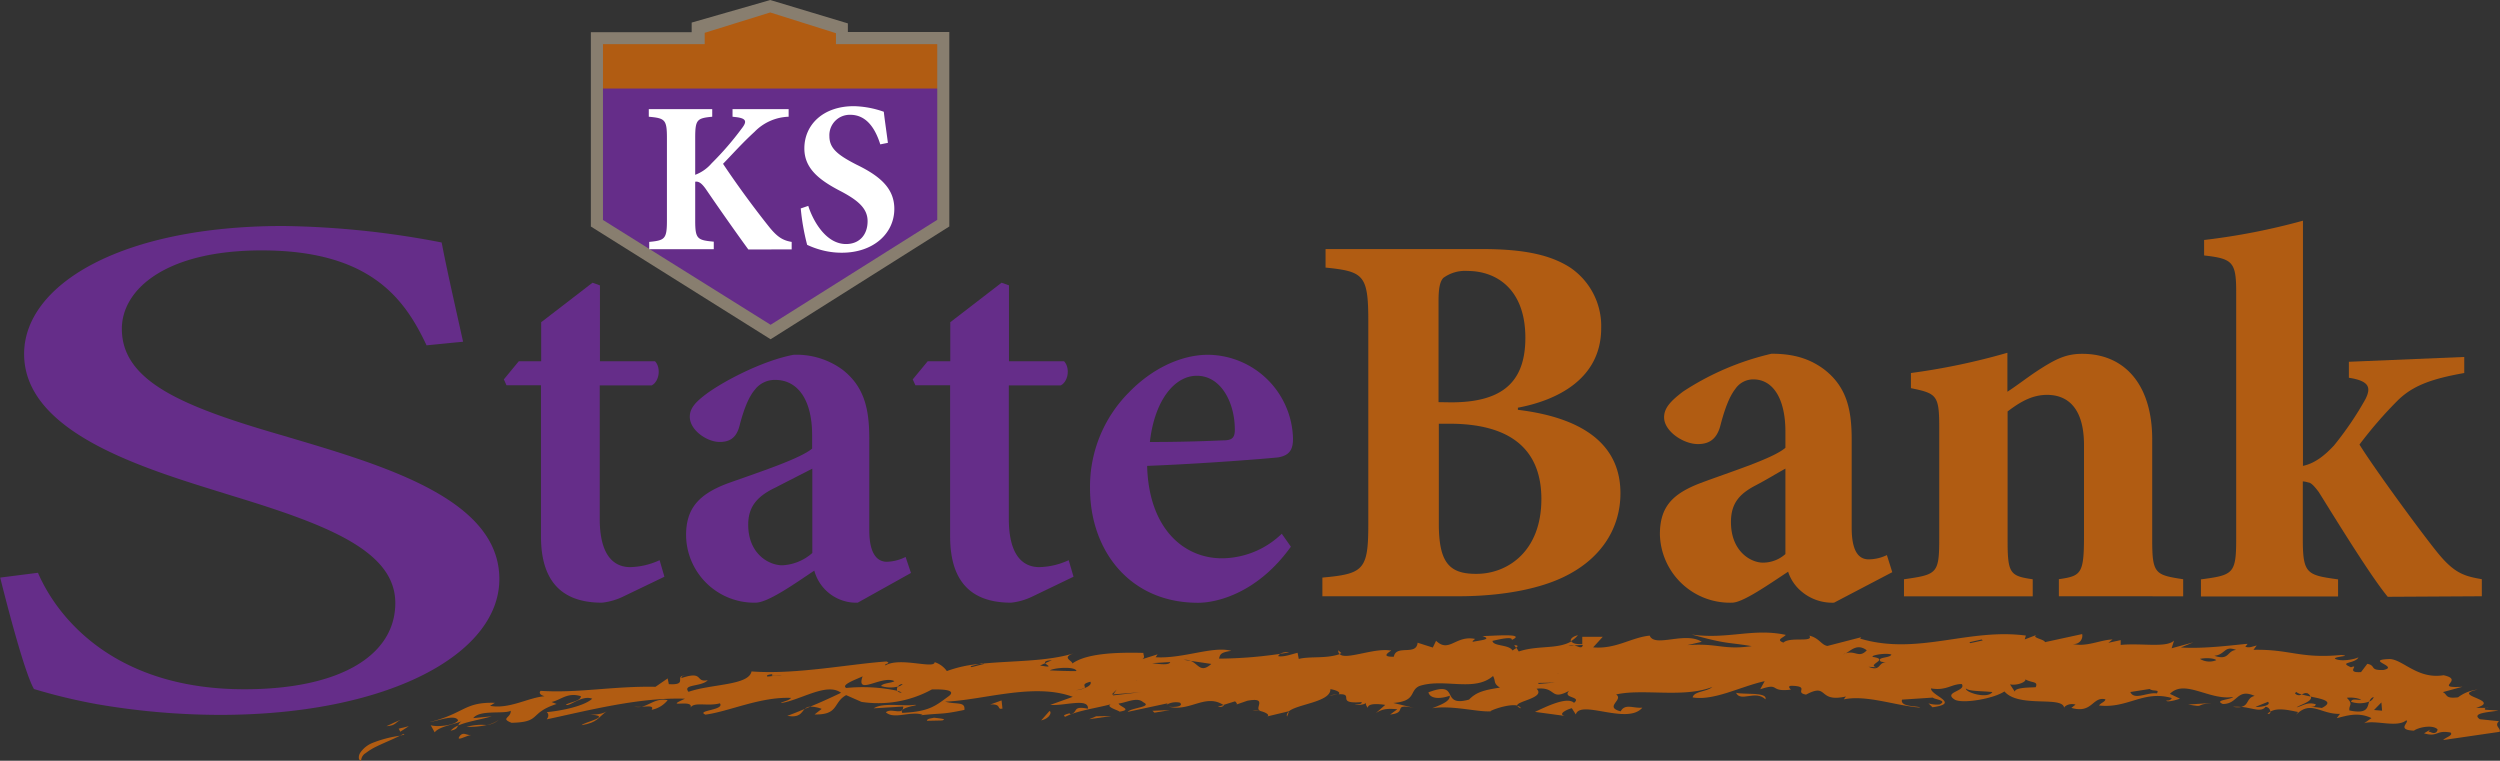 <svg id="Layer_1" data-name="Layer 1" xmlns="http://www.w3.org/2000/svg" viewBox="0 0 518.27 157.7"><rect x="0" y="0" width="518.27" height="157.7" fill="#333333" stroke="none"/><defs><style>.cls-1{fill:#652d89;}.cls-2{fill:#b15c12;}.cls-3{fill:#887e6f;}.cls-4{fill:#fff;}</style></defs><title>KSStateBankLogo</title><path class="cls-1" d="M93.43,81.26C89,71.87,82,61.58,59.26,61.58c-20.09,0-29,8.2-29,16.25,0,10.88,12.52,16.1,33.13,22.06,20.61,6.11,45.13,13,45.13,29.82,0,15.65-23.22,28.16-57.91,28.16a151.19,151.19,0,0,1-25.57-2.23,117.87,117.87,0,0,1-13-3.13c-1.82-3.13-5.22-15.95-7-23.1l7.83-1c3.91,9.1,15.65,24.15,42.78,24.15,19.82,0,31.3-7,31.3-17.89S72.56,118.37,53,112.41c-16.7-5.22-43-12.52-43-29.36C10,68.74,30,56.52,63.69,56.52a183.27,183.27,0,0,1,32.87,3.42c1,5.22,2.35,11.18,4.44,20.57Z" transform="translate(-5 -9.67)"/><path class="cls-1" d="M134.32,133.28a13.33,13.33,0,0,1-4.54,1.33c-8,0-12.63-4.1-12.63-13.73V89.54H110l-.55-1.22,3.1-3.76h4.64V76.47l10.64-8.19,1.54.55V84.56h11.41c1.22,1.22,1,4.09-.66,5H129.33v27.68c0,8.75,3.88,10,6.32,10a15.32,15.32,0,0,0,6.09-1.44l1,3.43Z" transform="translate(-5 -9.67)"/><path class="cls-1" d="M182.81,134.61a9,9,0,0,1-9-6.65c-4.32,2.89-9.64,6.65-12.19,6.65a14.13,14.13,0,0,1-14.39-14c0-5.65,2.76-8.53,8.64-10.74,6.53-2.33,15-5.1,17.49-7.2V99.84c0-7.31-3-11.41-7.64-11.41a5.18,5.18,0,0,0-4.21,2c-1.33,1.56-2.32,4.1-3.21,7.54-.66,2.54-2.1,3.32-4.1,3.32-2.65,0-6.2-2.44-6.2-5.21,0-1.88,1.33-3.21,3.77-5,3.76-2.66,11.4-6.64,17.72-7.86a16.11,16.11,0,0,1,10.18,3.1c4.54,3.54,5.54,8.19,5.54,14.28v19c0,5.09,1.77,6.53,3.65,6.53a9.21,9.21,0,0,0,3.88-1l1.11,3.32Zm-9.41-27.79c-2.1,1.1-5.2,2.65-7.53,3.87-3.76,1.77-5.76,3.88-5.76,7.75,0,6,4.21,8.42,7.09,8.42a10.14,10.14,0,0,0,6.2-2.55Z" transform="translate(-5 -9.67)"/><path class="cls-1" d="M219.13,133.28a13.33,13.33,0,0,1-4.54,1.33c-8,0-12.62-4.1-12.62-13.73V89.54h-7.2l-.55-1.22,3.1-3.76H202V76.47l10.63-8.19,1.54.55V84.56h11.41c1.22,1.22,1,4.09-.66,5H214.14v27.68c0,8.75,3.88,10,6.32,10a15.28,15.28,0,0,0,6.09-1.44l1,3.43Z" transform="translate(-5 -9.67)"/><path class="cls-1" d="M272.61,123c-6.75,9.42-15.06,11.63-19.26,11.63-14.29,0-22.38-11-22.38-23.7a27.64,27.64,0,0,1,7.87-19.71c4.76-5,10.85-8,16.61-8h.11a17.8,17.8,0,0,1,17.49,17.38c0,2.22-.66,3.44-3,3.88-1.88.22-15.5,1.33-27.24,1.77.34,13.07,7.65,19.16,15.51,19.16a18,18,0,0,0,12.4-5.09Zm-29.23-21.7c5.09,0,10-.11,15.17-.34,1.77,0,2.44-.44,2.44-2.21,0-5.65-2.88-11.18-7.87-11.18C248.58,87.55,244.38,92.53,243.38,101.28Z" transform="translate(-5 -9.67)"/><path class="cls-2" d="M319.67,94.63c12.84,1.55,21.26,6.76,21.26,17.28,0,7.42-4.1,13.18-10.3,16.61-5.65,3.21-14.18,4.76-23.37,4.76H279.14v-3.87c8.52-.78,9.52-1.56,9.52-11V76.14c0-9.52-1-10.19-8.86-11V61.3h32.34c8.52,0,14.06,1.11,18.27,3.77a14.64,14.64,0,0,1,6.53,12.62c0,10.63-9.3,15-17.27,16.5Zm-13.84-1.55c10.62,0,15.39-4.2,15.39-13.39,0-10.08-6-13.85-12-13.85a7.6,7.6,0,0,0-5,1.44c-.77.78-1,2.44-1,4.76v21Zm-2.55,25.14c0,8.2,2.21,10.52,8.08,10.41,6.2-.11,13.18-4.65,13.18-15.51,0-10.4-6.53-15.61-19.05-15.61h-2.21Z" transform="translate(-5 -9.67)"/><path class="cls-2" d="M385.21,134.61a9.85,9.85,0,0,1-6.75-2.33,8.87,8.87,0,0,1-2.77-4.09c-4.21,2.76-9.41,6.42-11.63,6.42a14.52,14.52,0,0,1-14.95-14.18c0-5.75,2.66-8.41,8.42-10.62,6.53-2.44,15.06-5.1,17.6-7.31V99.17c0-7-2.65-10.85-6.64-10.85a4.49,4.49,0,0,0-3.76,2c-1.22,1.56-2.22,4.21-3.1,7.65-.78,2.87-2.44,3.76-4.65,3.76-3,0-7-2.66-7-5.54,0-2,1.44-3.43,3.88-5.31A56.54,56.54,0,0,1,372.26,83c4.53,0,7.86,1,10.85,3.21,4.76,3.65,5.76,8.41,5.76,14.61v18.28c0,5.2,1.66,6.53,3.54,6.53a8.8,8.8,0,0,0,3.76-.89l1.11,3.55Zm-10.08-27.79c-2,1.1-3.76,2.21-6.09,3.43-3.43,1.77-5.2,3.76-5.2,7.64,0,6.09,4.1,8.42,6.64,8.42a7,7,0,0,0,4.65-1.78Z" transform="translate(-5 -9.67)"/><path class="cls-2" d="M431.82,133.28v-3.54c4.65-.67,5.21-1.11,5.21-9V101.94c0-8-3.66-10.41-7.64-10.41-2.88,0-5.31,1.22-8.2,3.44v26.79c0,6.87.56,7.31,5.21,8v3.54H399.71v-3.54c6.87-1,7.31-1.11,7.31-8.53v-23c0-6.65-.55-7-5.87-8.09V87a137.32,137.32,0,0,0,20-4.2v8.08c2.22-1.44,4.43-3.21,6.87-4.76,3.32-2.11,5.42-3.1,8.64-3.1,9,0,14.51,6.64,14.51,17.71v20.93c0,7,.66,7.2,6.42,8.09v3.54Z" transform="translate(-5 -9.67)"/><path class="cls-2" d="M500,133.39c-3.22-3.87-9.41-13.84-14.29-21.7-1-1.33-1.66-2-2.21-2a4,4,0,0,0-1.11-.22v12c0,7.2.89,7.42,7.31,8.31v3.54H461.27v-3.54c6.64-.89,7.31-1.11,7.31-8.31V70.16c0-6.2-.77-6.87-6.65-7.53V59.42a136.35,136.35,0,0,0,20.49-4v50.83c2.66-.55,4.76-2.44,6.42-4.21a67.16,67.16,0,0,0,6.54-9.63c1.22-2.44.77-3.77-3.44-4.43V84.67l23.92-1V87C509,88.21,505.12,89.65,502,92.75a87.24,87.24,0,0,0-7.86,9.08c3,4.87,12.62,18,16.06,22.26s5.42,5,9.3,5.65v3.54Z" transform="translate(-5 -9.67)"/><path class="cls-2" d="M88.68,161.81c-.2.12-.52.24-.78.38C88.69,162,89.06,161.93,88.68,161.81Z" transform="translate(-5 -9.67)"/><path class="cls-2" d="M79.86,167.38a1.93,1.93,0,0,1,.94-1.58,12.91,12.91,0,0,1,2.3-1.4c1.69-.82,3.46-1.51,4.8-2.21a24.42,24.42,0,0,0-5.72,1.51,5.51,5.51,0,0,0-2.48,2,1.75,1.75,0,0,0-.3,1.2A.58.58,0,0,0,79.86,167.38Z" transform="translate(-5 -9.67)"/><path class="cls-2" d="M88.64,158.64c-1.19.49-2.36,1-3.54,1.58C87.34,160.07,86.76,159.32,88.64,158.64Z" transform="translate(-5 -9.67)"/><polygon class="cls-2" points="82.65 151.06 82.98 151.69 84.76 150.54 82.65 151.06"/><path class="cls-2" d="M272.23,157.16c-.36.3-.59.64-.41,1.06Z" transform="translate(-5 -9.67)"/><path class="cls-2" d="M280.56,153.88c.74-.11,1.27-.17,1.72-.2A5.26,5.26,0,0,0,280.56,153.88Z" transform="translate(-5 -9.67)"/><path class="cls-2" d="M264.64,157l1.48.08A4.6,4.6,0,0,0,264.64,157Z" transform="translate(-5 -9.67)"/><path class="cls-2" d="M171.83,156.64c-1.36.57-2.64,1.08-3.62,1.44C170.91,158.51,171.09,157.35,171.83,156.64Z" transform="translate(-5 -9.67)"/><path class="cls-2" d="M318.91,143.4l.37.56C319.67,143.7,319.87,143.45,318.91,143.4Z" transform="translate(-5 -9.67)"/><path class="cls-2" d="M282.44,144.48a1,1,0,0,0,.21.74c.13-.05.29-.09.43-.15Z" transform="translate(-5 -9.67)"/><path class="cls-2" d="M258.74,155.89l-.09-.06-1.2.37C258.1,156.3,258.51,156.19,258.74,155.89Z" transform="translate(-5 -9.67)"/><path class="cls-2" d="M330.66,142.59a5.48,5.48,0,0,0,1.46-1.24C331,141.61,330.47,142.16,330.66,142.59Z" transform="translate(-5 -9.67)"/><path class="cls-2" d="M282.49,153.68s0,0,0,0l-.23,0Z" transform="translate(-5 -9.67)"/><path class="cls-2" d="M270.35,145.22c.64-.11,1.24-.18,1.91-.31A2.9,2.9,0,0,0,270.35,145.22Z" transform="translate(-5 -9.67)"/><path class="cls-2" d="M171.83,156.64l1.16-.48A1.76,1.76,0,0,0,171.83,156.64Z" transform="translate(-5 -9.67)"/><path class="cls-2" d="M98.41,161.14c1.15-.18,1.38-.62,1.55-1.06A4.73,4.73,0,0,0,98.41,161.14Z" transform="translate(-5 -9.67)"/><path class="cls-2" d="M520.42,156.37h.47A1.2,1.2,0,0,0,520.42,156.37Z" transform="translate(-5 -9.67)"/><path class="cls-2" d="M475.68,157.19a2.58,2.58,0,0,0-.6.44C475.47,157.78,475.69,157.53,475.68,157.19Z" transform="translate(-5 -9.67)"/><path class="cls-2" d="M436.65,141.12l-7.7,1.67c-.18-.7-3.56-.95-1.21-1.71l-3,1.15.24-.8c-12-1.59-22.39,4.18-34.36.63l.22-.29-7,1.81c-1.29-.21-1.66-1.62-3.75-2.14,1,1.51-4.05.16-5.37,1.45-1.66-.62,0-1,.49-1.6-6.76-1.47-12.13,1-19.51-.08,7.36,2.06,7.39,1.56,12.44,2.41-5.94.85-7-.67-13.35-.21l3-.68C354.4,140.5,348,144,347,141.44c-3.81.37-7.07,2.86-11.73,2.43l2-2.19-4.25,0,0,1.51c-1.37.09-2.07-.2-2.25-.57-2.89,1.71-6.94.77-10.92,2.11l-.46-.74a6.09,6.09,0,0,0-.82.54c-.8-1.31-4-.82-4.17-2,1.28-.3,4.24-1,4-.19,3.23-1.49-4-.81-6.12-.81,2.31.7-.65.9-1.94,1.19-.21-.2.22-.3.43-.6-4-.81-5.35,3-8.06.39l-.68,1.4-3.15-1c-.26,2.8-4.44.3-4.93,2.9-3.6.1.46-1.6-.82-1.3-3.36-.53-9.23,2.06-10.39.76-2.89,1-6.06.4-8.5,1L274,145c-1.28.3-2.77.9-4,.71,0-.18.18-.35.43-.5a89.41,89.41,0,0,1-12.72,1c.22-.8.23-1.3,2.55-1.61-3.79-1.08-10,1.67-15.69,1.32l.41-.6-3.17,1c.64-.4.21-.79.22-1.3-5.51-.14-12.3.05-15.08,2.49,1.51-.62-2.53-1.36.67-2.41-5.55,1.73-12.64,1.53-18.79,2.13l.12.1-2.55.65-.21-.2,1.8-.46a25.52,25.52,0,0,0-6.7,1.47,4.93,4.93,0,0,0-2.53-1.85c0,1.5-7.21-1.12-10.19.67-.4-.39,1.3-.34.23-.81-7.64.51-18.86,2.77-28,2.06-.6,2.93-8.24,2.56-13.07,4.23-1.31-1.64,2.71-1,4-2.41-2.73.54-.67-2.07-5.52-.42.2-.31,0-.5,1-.56-2.74,0,.69,2.07-3.56,1.8l-.24-1.19-2.52,1.74c-8.7-.18-16.09,1.35-23.79.84-.43.32-.18.88.81,1.11-3.44.29-7.29,2.72-11.32,2l1-.63c-6.41-.2-6.27,2.22-13.57,4,1.68-.23,5.4-1.71,5.94-.36-.54,1-4.31,1.46-5.67,1l.82,1.48c.93-1.19,3.66-1.54,5.71-2.33a1.32,1.32,0,0,0-.81.91c1.78-.8,4.3-1.15,6.93-1.9l-3.83.37c1.37-1.8,6.34-.78,7.77-1.52.09,1.49-2.24,1.54.17,2.49,6.31-.14,3.49-2,9.34-3.9l-1.07-.41c1.89-.37,3.31-2.09,6.1-1.2,0,1-2.08,1.16-3.11,1.75.63.54,3.33-2.08,5.46-1.23-1.65,1.52-6.27,2.49-9.43,2.78.42.36.46.86,0,1.5,9.23-2,19.36-4.59,28.67-4.28-4.82,2.16,2.12-.11,1.09,1.95.63-1.43,3.59-.29,6.14-1,1.07,1.45-5.07,1.45-3,2.35,4.87-.64,11.38-3.74,17.75-3.47-.43.62-1.91.77-2.11,1.08,4.21-.66,9.51-4.35,12.48-2.14-1.94.93-4.26,2-6.41,2.87a6.6,6.6,0,0,1,2.39.47l-1.47,1.15c5.09.13,3.8-2.53,6.55-4l3.18,1.4a23.08,23.08,0,0,0,14.6-2.59c1.06,0,5.28-.13,3.59,1.32-2.76,2-4,3.29-9.74,3.54-.84-1.28,4.23-1.61,2.53-1.66-2.33.35-6.56-.54-8.45.72l6.12-.37c0,2-2.52.17-3.6,1.2,1.7,1.55,5.08-.34,7.63.5l-.42.11c4.86-.52,4.22-.1,9.07-1.11.22-1.81-1.68-1.06-4-1.71,7.84-.29,18.45-4,26.47-1l-4.67,1.67c2.95.25,8-1.52,7.81.79-3.39-.65-1.91.72-3.6,1.15l-.22-.19c-.42.1-1.67.42-.86.71,2.52-1.31,6.64-1.82,9.46-2.6-1.22.53,1.42,1.21,1.78,1.54,2.76-.42,0-1-.2-1.69,1.49-.12,3.84-1.45,5.1-.26,2.08,1-2.56,1.13-3.21,2l8.27-1.78-.22.3a3.88,3.88,0,0,1,2.78-.43c.82.8-1.09,1-2.35.82,4.38,1.15,7.6-2.78,11.34-.35l2.42-.75c.22.19.61.6.21.69l2.34-.81c4.46-.82,1.23,1.69,2.73,2.09h-.23c1.38.26,2.41,1,1.46,1.2l4.68-1.12,0,0c1.81-1.5,8.69-1.92,8.58-4.58,1.24.2,2.24.68,1.7,1.07,3.47-.19-.8,2.07,4.8,1.62,0,.5-.63.4-1.49.6,1.48,0,2.06-.14,2.32-.42a1.56,1.56,0,0,0,.44,1c0-1,2.34-.8,3.6-.6l-1.95,1.7c1.27-.8,2.14-1,4.46-.8l-1.49,1.1c3.8-.4.25-2.3,4.87-1.4l-4.21-1c4.88-.4,3.24-2.51,5.39-3.51,5.1-1.69,11.39,1.31,15.28-2.08.61,1.11,0,1.51,1.43,2.41-3.19.49-4.88.89-6.4,2.48-6.19,1.7-1.61-4.1-8.43-1.5.37,1.39,2.49,1.4,4.42.7.18,1.2-2.16,2-3.65,2.6,3.93-.68,9.58.82,12,.63,1.19-.65,4.27-1.54,5.65-1.19-.19-.92,5.95-1.61,4-3.49,4.24-.48,2.68,2.61,6.76.43-1.53,1.59,2.72,1.12,1,2.5-1.43-1.4-5.95.88-8.09,1.87l6.14.83c-1.5-.41.65-1.4,1.5-1.59l.83,1.3c.91-3.2,10.74,2.26,13.79-1.42-1.9.19-3.58-.92-4.49.77-3.56-.92.72-2.39-.95-3.5,5.54-1.27,14,.79,19.95-1.56-1.08,1-3.82.87-4.08,2.17,4.44.74,9.8-2.22,14.93-3.37l-.93,1.69c4.31-1.46,1.7.62,6.36.07-.19-.21-.82-.81.25-.8,3.8.14.39,1.4,2.9,1.83,4.76-2.55,2.28,1.73,8.26.39l-.44.6c4.69-1,10.76,1.33,15.82,1.7-.4-.41-4.21-.05-3.75-1.65l6.38-.42c.39.41,3.14.55,1.42,1.42a5.68,5.68,0,0,1-2.32-.23l.84.81c5.94-.81-.36-2.41-.31-3.91,3.16.55,4.27-.94,6.39-.9,1,1.51-4.1,1.64-1.38,3.28,1.88.82,8.06-.29,10.21-1.75,3.07,3.54,12.27.78,12.39,3.49-.2-.2.88-1.19,2.35-.76l-.86.68c4.4,1.27,4.33-2.42,7.05-1.78,0,.5-.88.69-1.32,1.28,5.92.7,9.23-3.24,15.09-1.54a.91.91,0,0,1-1.06.48c-.23.3.82.32,2.76-.35l-2.09-1c3.09-3.15,8.23,1.45,13.11.64-.45.59-4.06.62-2.15,1.46,3.16.06,2.86-3.35,6.62-1.67-1.71.36-1.2,2-2.82,2.26,2.44.25,4.15,1.2,5.06,0a1.08,1.08,0,0,1,1,1c1.59-.93,4.11-.23,5.75.07l-.43.59c3.09-3.13,5.08-.09,9.12-.2l-.67.88c1.71-.36,4.3-1.41,7.2,0l-1.52,1.06c2.36-.74,6.74,1,8.72-.6.83.32-2.2,2,1.61,2.14.88-.68,3.85-1.31,4.88-.28,0,.5-.47,1.09-1.5.56-.63-.11-.22-.2,0-.5l-1.3.77c2.93.87,2.37-.74,5.5-.16.62.61-1.07,1-1.53,1.56l11.72-1.71c.24-.79-1.21-1.24-.14-2.2l-4-.41c-1.87-1.35,2.17-1.45,3.87-1.8l-2.75-.17c-.14-.14-.07-.31.18-.38l-2.07,0c5.57-1.66-5.62-2.55.35-3.79a8.13,8.13,0,0,0-4.08,1.6c-2.76.33-2.1-.55-3.15-1.08l4.09-1.11c-6.38.36.67-1.38-3.94-2.39-5.34.88-8.37-3.2-11.12-3.36-5.51.18,2.09,1.55-1.33,2.27-3,.13-1.47-.93-3.36-1.27L494.46,149c-3.4.23-.14-1.7-2.08-1-2.72-1.16.87-.68,1.55-2.07-.65.39-3.63,1-4.89.29,0-.5,3.64-.52,1.33-.77-8.51.82-10.59-1.22-18.21-1.07l.67-.89c-.86.18-1.52.57-2.35.25l.47-.59c-1.09,0-8.77,1.13-13.83.74l2.59-1.06-4.51,1.23.5-1.6c-1.55,1.57-6.82.48-11.06.91l0-1-2.56.56.87-.69c-2.55.05-5.57,1.71-8.49.86A1.71,1.71,0,0,0,436.65,141.12Zm-105.33,2.35-1.16.07a2,2,0,0,1,1.16-.07l1.82-.11C332.94,144.3,332.25,143.67,331.32,143.47Zm-166.13,5.92c-.85.74,1.27.15,1.9.23l-3,.31C163.69,149.55,164.76,149.51,165.19,149.39Zm167.91,3.67,1,1,1.29-.79Zm25.84.08-2.57.58.21.21,2.54-.58ZM392,144.48c-1.61,1.74-2.41-.06-4.39.65a2.27,2.27,0,0,1-.5.2,2.9,2.9,0,0,1,.5-.2C388.75,144.52,390,143,392,144.48ZM342.2,145a4.5,4.5,0,0,1-1.92.19c.45-.6,2.17-1.48.9-1.69-.88.7-3.83.87-3.87,1.87C339.88,144.3,341.72,147.11,342.2,145Zm-62.56,1.87,2.36-.8-.65-.1Zm-11.85-.65c-2.76-.08-5.11,1.23-4.49,2.33,2.33-.32,5.72-.13,7-1.44C269,147.93,271,145.22,267.79,146.23Zm94.27.74-.65.89.62.11-2.55.57c3.36,1.24,5.75-1,7.45-1.43C365.44,147.2,361.35,149.36,362.06,147Zm-117.18,1.34c-1.06,0-4.45.84-4.28,2.54-.41-.89,3.83-1.94,6.17-2.77A4.61,4.61,0,0,1,244.88,148.31Zm2.06,3c3.42-.83,3.63-1.63,6.21-3.27-3.4-.66-4.27,1.55-3.86,2.44-2.35.83-1.9-.28-3.17-.46Zm4.88-4.63,4.3.64c-2.27,2-2.65,0-4.3-.64l-1.4-.21A3,3,0,0,1,251.82,146.66Zm-31.29,1,1.15-.52c-.14-.27,0-.53,1.38-.62l-1.38.62C222,147.61,223.59,148.17,220.53,147.62Zm23.07-.51,4-.24C247.42,147.68,244.9,147.3,243.6,147.11Zm-15.47,1.59c.63.1-3.81,0-5.51-.11C223.69,148.07,227.73,147.81,228.13,148.7Zm-94.46,6,2.54-.28-1.31-1.11Zm29.85-.86-.66-.57-1.47.16Zm28.37-.63a1,1,0,0,1-.88-.39,34.83,34.83,0,0,0-10.56-.58c-1.28-.66,2.33-1.88,3.38-2.41-1.49,4.15,4-.32,6.6,1-.65.42-2.35.36-2.78,1a6.25,6.25,0,0,0,3.49.12,1.3,1.3,0,0,1,1-.54,1.6,1.6,0,0,1-1,.54.88.88,0,0,0-.13.88A2.62,2.62,0,0,1,191.89,153.23Zm37.89-.92c.52-.37-.88-.81,1.28-1.34.27.55-.39,1-1.28,1.34a4.19,4.19,0,0,1-1.69.4A6.7,6.7,0,0,0,229.78,152.31Zm4.87.51-3.4.84,1.7-.92-5.08,1.77C230.82,155.27,234.22,153.93,234.65,152.82Zm6.77.32-5.71.67.15-.22-.37,0,1-1-.68,1Zm46.83-2.57,2.74.1a17.33,17.33,0,0,1-5.51.8c2.92,2.8,1.07-.5,5.92.59-5.59,0-3.4,1.74-3.14,2.87,1.08-1.64,8.31-.71,6.13-4.07C292.48,151.56,289.78,148.47,288.25,150.57Zm35.58.65,3.59-.08-3.4.28Zm94.2,1.91c-1.1,1.49-5.73,0-5.47-.77C413.15,153,415.7,152.9,418,153.13Zm34.11.27c-1.89-.34-4.72,1.52-5.5-.3l4-.63C451.31,153.08,452.8,152.51,452.14,153.4Zm24.75.87,1.35-1.78-1.29.28Zm-1.71.86c.8.82-1.95,1.16-2.6,1.05ZM498.83,157l-1.68-.14,1.53-1.57Zm-2.67-1.91c-.4,1.14-.24,2.68-4.11,1.86-.16-1.21.9-1.18-.54-2.62a6.27,6.27,0,0,1,3,.37c-.87.19-1.89-.34-2.13.45a5.53,5.53,0,0,0,3.82-.06,1.34,1.34,0,0,1,.87-.93C497,154.56,496.68,154.89,496.16,155.13Zm-12.88-1.73a1.45,1.45,0,0,1,.73.72c2.47.5,5,1,2.34,2.35l-2.31-.26c1,0,.84-.18,1.07-.47-1.68-.63-2.78.34-4,.61.7-.55,3.36-1.21,2.94-2.23-.67-.14-1.33-.29-1.89-.45a1.07,1.07,0,0,1-1.39-.22l.24-.3a2.88,2.88,0,0,0,1.15.52C482.52,153.49,482.88,153.25,483.28,153.4Zm17.44-1.72-1.27.27c-.66.38-.24.8-.47,1.09C500.46,153,502.41,152.31,500.72,151.68Zm-73.76.49c-.42.1-4.22-.06-4.27.93l-1-1.51c1.9.33,3.84-.84,3-1.16C426.15,151.36,427.63,150.78,427,152.17Zm-90.62-2.09c-.68,1.9-5.52.77-6.59,1.27C332.27,151.76,338,152.19,336.34,150.08Zm-8.4-.75c-1.32,0-1.69-.15-1.56.8-.63.4-1.69-.11-2.33.29,2.58.83,2.41-.69,3.89-1.09.35,0,.74,0,1.24-.08A3.14,3.14,0,0,0,327.94,149.33ZM384.09,148l-2.75-.13-1.76,1.38Zm26.29-1.37-2.33.27.84.31c0,.37.44.91-.18,1.16a5.94,5.94,0,0,0-1.11.13,3.48,3.48,0,0,0,1.11-.13c1.68-.11,3.79,0,4-1-.66.39-3.82.34-3.59-.46Zm54.07-.1a3.71,3.71,0,0,1-3.38-.27C462.35,146,464,146.11,464.45,146.52Zm-67.36-1.17c-.24.79-3.19.46-2.18,1.47l1.27.21c-1.9-.32-1.13,2-3.82.86L394,148c-2.08-.53,2.62-1.57-.55-2.11C392.19,145.69,395.61,144.92,397.09,145.35Zm71.46-.95c-1.91.16-1.36,2.27-4.5,1.21C466.41,145.36,466.05,143.44,468.55,144.4ZM413.47,143l-.2-.19,2.55-.57.21.2Z" transform="translate(-5 -9.67)"/><path class="cls-2" d="M467.93,156.19a4.58,4.58,0,0,0,1.71.05A10.65,10.65,0,0,0,467.93,156.19Z" transform="translate(-5 -9.67)"/><path class="cls-2" d="M320.3,156.51c-.08-.27-.35-.41-.72-.5C319.63,156.17,319.81,156.33,320.3,156.51Z" transform="translate(-5 -9.67)"/><polygon class="cls-2" points="309.16 147.52 308.93 147.52 308.74 147.62 309.16 147.52"/><path class="cls-2" d="M100.39,162.15c-1.13,1.47,1.28,0,2.31-.12C101.67,162.17,101.16,161.34,100.39,162.15Z" transform="translate(-5 -9.67)"/><path class="cls-2" d="M108.41,158.9a6.57,6.57,0,0,1-2.52,1.08A4.75,4.75,0,0,0,108.41,158.9Z" transform="translate(-5 -9.67)"/><path class="cls-2" d="M101.73,160.35a17.39,17.39,0,0,0,4.16-.37A11.43,11.43,0,0,0,101.73,160.35Z" transform="translate(-5 -9.67)"/><path class="cls-2" d="M130.77,157.12c-1.25.89-3.78.67-3.78.67,5.5.3-1,1.58-1.42,2.22C128.94,159.45,128.9,158.46,130.77,157.12Z" transform="translate(-5 -9.67)"/><path class="cls-2" d="M138,156.19a6.31,6.31,0,0,1-1.53-.05A3.2,3.2,0,0,0,138,156.19Z" transform="translate(-5 -9.67)"/><path class="cls-2" d="M140.08,156.82a5.57,5.57,0,0,0,3.33-2c-2.32-.49-3.72,1-5.42,1.37C139.34,156.11,140.65,155.93,140.08,156.82Z" transform="translate(-5 -9.67)"/><path class="cls-2" d="M198.64,158.46c-.43.12-1.48.14-1.49.64l3.17-.07C201.59,158.69,199.28,158.55,198.64,158.46Z" transform="translate(-5 -9.67)"/><path class="cls-2" d="M210.29,155.71c2.54-.14,1.24,1.18,2.53.85l-.19-1.69Z" transform="translate(-5 -9.67)"/><polygon class="cls-2" points="203.65 137.46 202.91 137.65 203.75 137.57 203.65 137.46"/><path class="cls-2" d="M222.54,157.09l-1.7,1.93C223,158.49,223,157,222.54,157.09Z" transform="translate(-5 -9.67)"/><polygon class="cls-2" points="227.25 148.49 225.78 149.1 230.43 148.44 227.25 148.49"/><polygon class="cls-2" points="238.9 147.35 239.33 147.74 242.51 147.21 238.9 147.35"/><path class="cls-2" d="M371,154.65c.48-1.59-4.62-.94-6.1-1.36C365.87,155.31,368.91,152.63,371,154.65Z" transform="translate(-5 -9.67)"/><path class="cls-2" d="M463.5,155.41l-4.87.31C462.4,156.39,459.68,155.74,463.5,155.41Z" transform="translate(-5 -9.67)"/><polygon class="cls-1" points="195.68 46.61 159.89 69.14 123.88 46.61 123.88 12.96 195.68 12.96 195.68 46.61"/><polygon class="cls-2" points="175.18 7.36 175.18 5.42 159.63 0.83 144.07 5.42 144.07 7.36 123.81 7.36 123.81 18.35 195.68 18.35 195.68 7.36 175.18 7.36"/><path class="cls-3" d="M180.77,16.31V14.52l-16.1-4.85-.18.06-16.1,4.62v2H127.49V56.63L164.75,80,201.8,56.62V16.31ZM130,18.82h21.09V16.47l13.58-4.22,13.63,4.3v2.27h21V55.24L164.75,77c-.63-.38-34.17-21.37-34.75-21.73Z" transform="translate(-5 -9.67)"/><path class="cls-4" d="M160.13,61.38c-1.93-2.64-5.64-7.87-8.81-12.52-.95-1.34-1.53-1.61-2.2-1.52v8c0,3.85.4,4.11,3.85,4.43v1.56H139.59V59.82c3.22-.32,3.67-.58,3.67-4.43V38.3c0-3.85-.4-4.12-3.76-4.43V32.3h13.15v1.57c-3.17.31-3.53.58-3.53,4.43v7.61a8.32,8.32,0,0,0,3.4-2.38,62,62,0,0,0,6.26-7.24c1.08-1.39,1-2.06-1.11-2.33l-.81-.09V32.3h11.63v1.57A10.31,10.31,0,0,0,161.42,37c-2.64,2.42-4.51,4.56-6.53,6.63,2.86,4.29,6.17,8.81,9.4,12.88,1.83,2.32,3,3,4.83,3.31v1.56ZM187.49,39.6c-.89-2.82-2.59-6.13-6.22-6.13a4.22,4.22,0,0,0-4.33,4.43c0,2.46,1.61,3.84,5.54,5.86,4.7,2.28,7.92,4.79,7.92,9.21,0,5.1-4.34,9.09-10.87,9.09a16.08,16.08,0,0,1-4.52-.63,17.89,17.89,0,0,1-2.68-1A46.74,46.74,0,0,1,171,52.88l1.56-.53c.9,2.86,3.54,7.91,7.83,7.91,2.73,0,4.47-1.87,4.47-4.74,0-2.64-2-4.29-5.32-6.08-4.56-2.33-7.79-4.74-7.79-9,0-4.92,3.9-8.76,10.25-8.76a19.81,19.81,0,0,1,6.22,1.16c.18,1.65.49,3.67.85,6.44Z" transform="translate(-5 -9.67)"/></svg>